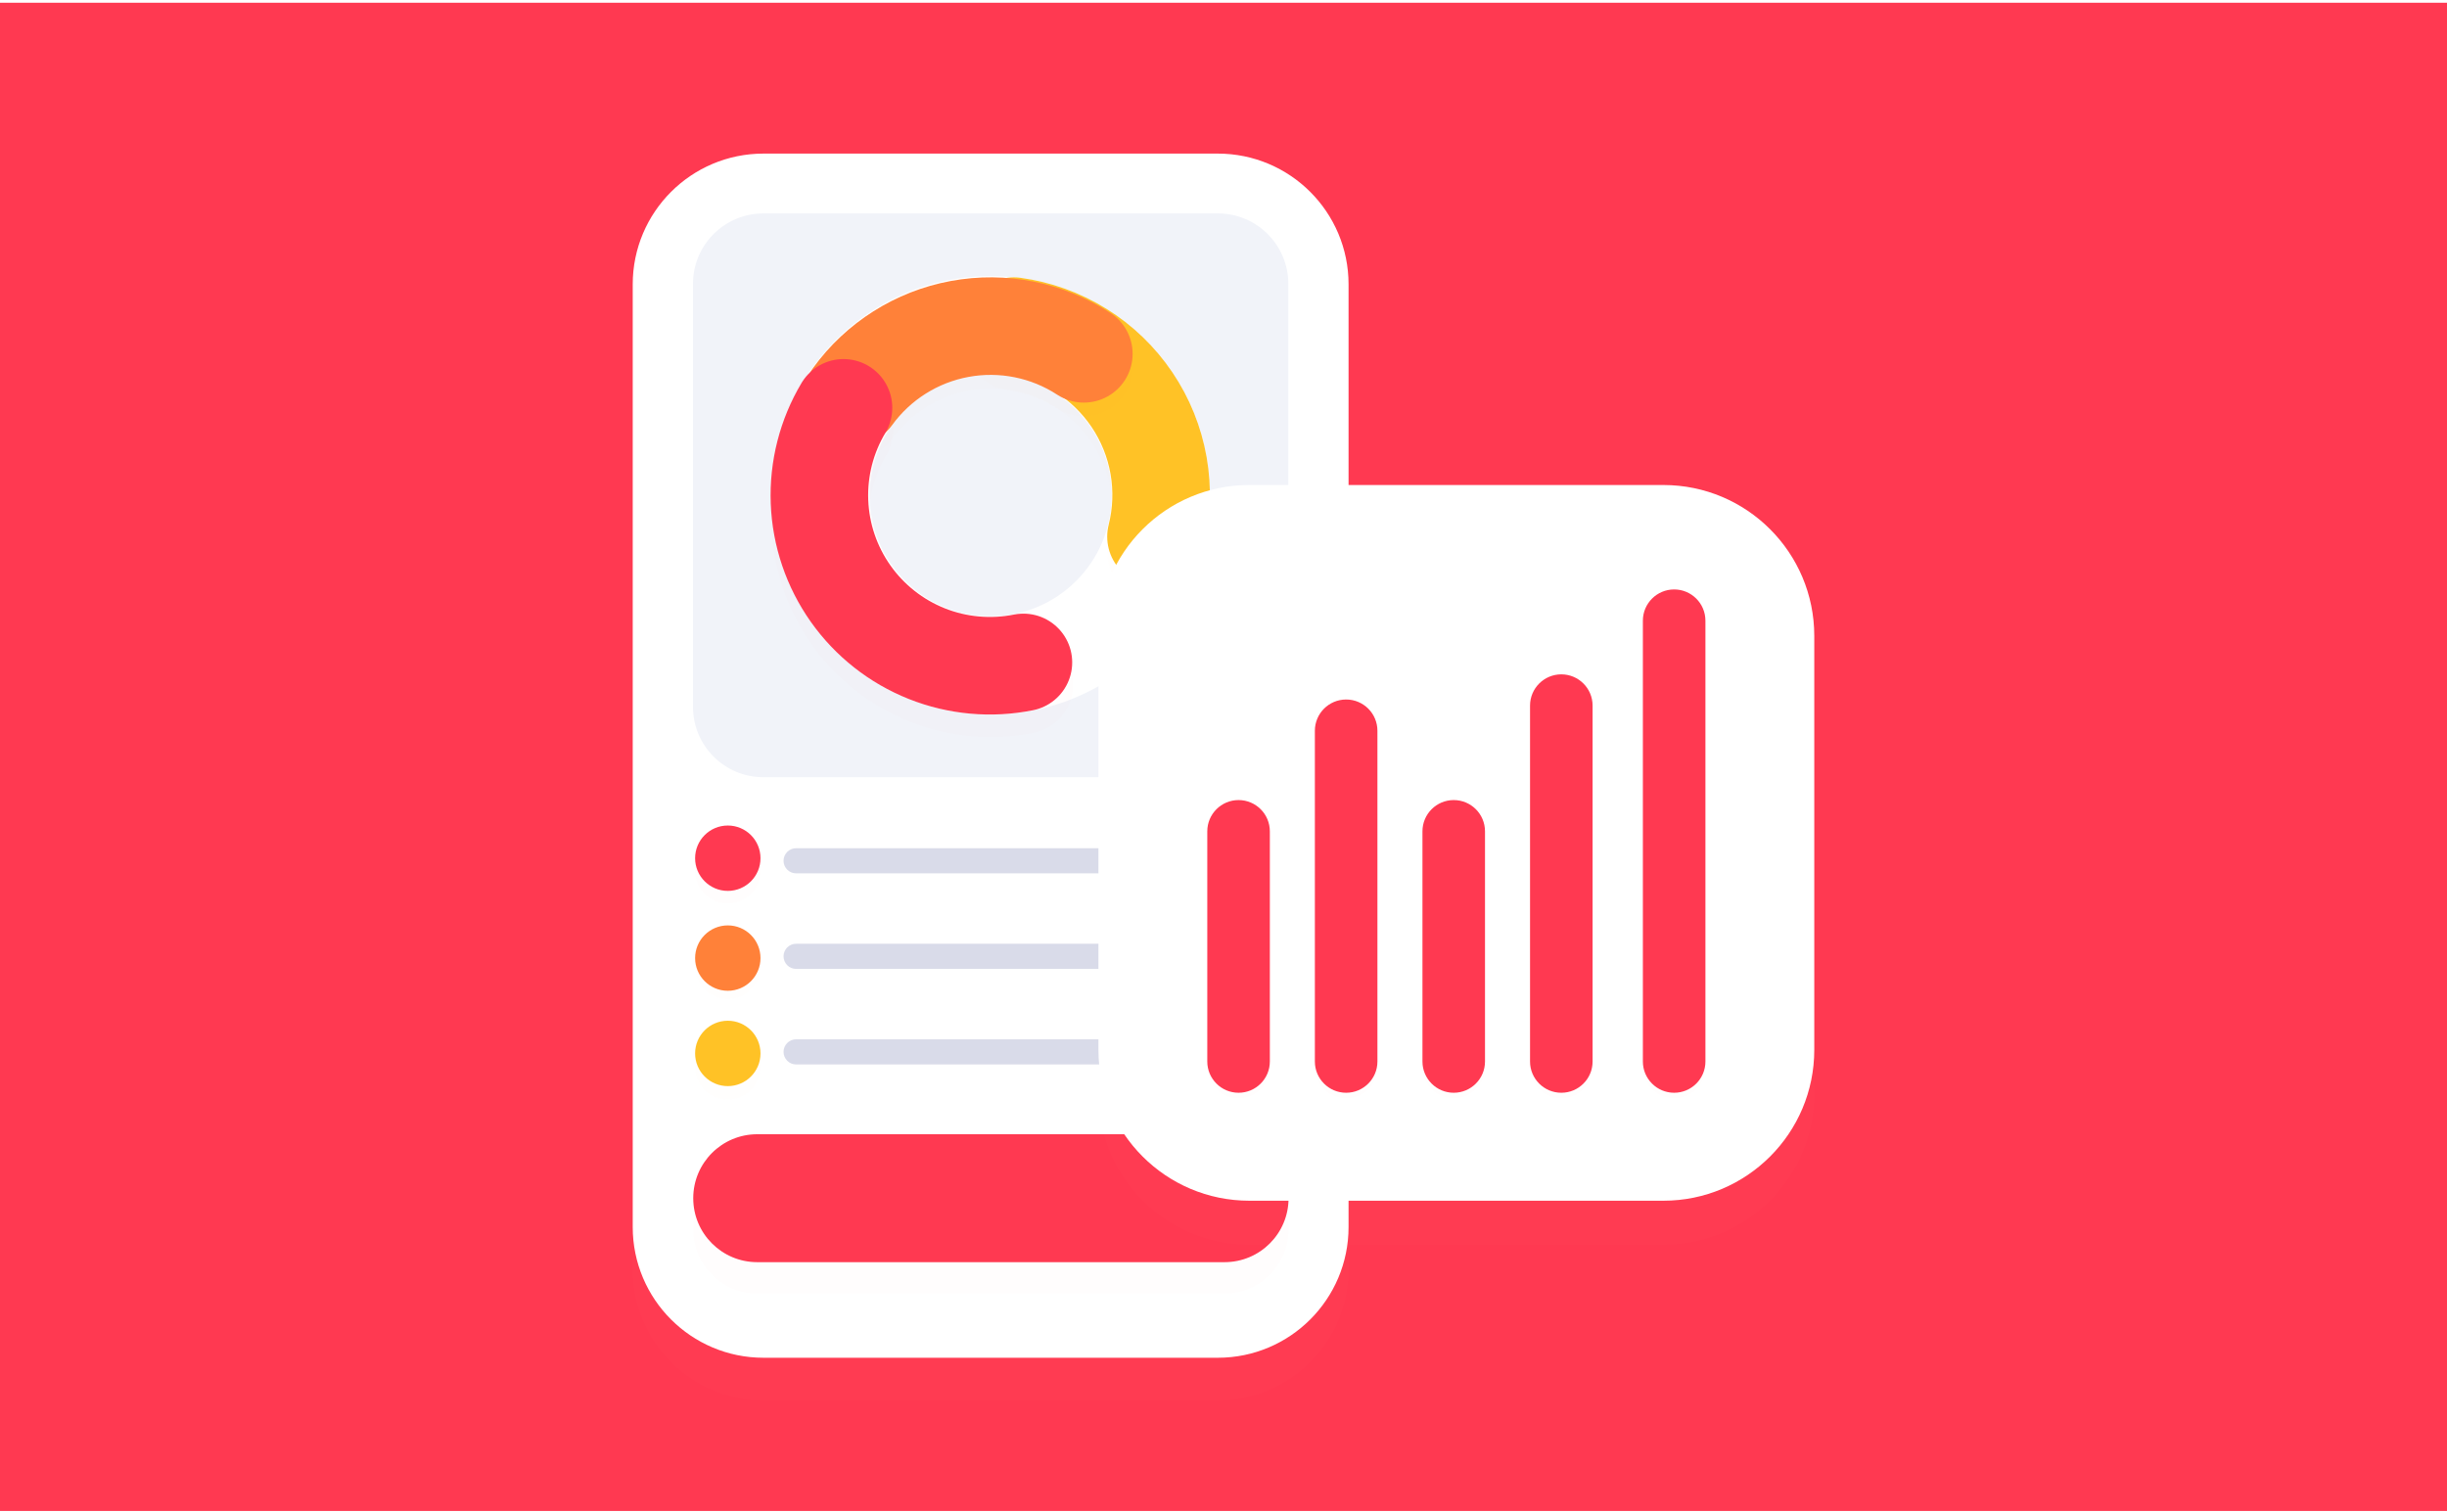 <svg width="730" height="451" viewBox="0 0 730 451" fill="none" xmlns="http://www.w3.org/2000/svg">
<g clip-path="url(#clip0)">
<path d="M730 0.82H0V450.82H730V0.82Z" fill="white"/>
<path d="M730 0.82H0V450.82H730V0.82Z" fill="#FF3951"/>
<g filter="url(#filter0_d)">
<path d="M363.295 46.524H227.77C206.224 46.524 188.758 63.99 188.758 85.536V366.8C188.758 388.346 206.224 405.812 227.77 405.812H363.295C384.841 405.812 402.307 388.346 402.307 366.8V85.536C402.307 63.99 384.841 46.524 363.295 46.524Z" fill="white" fill-opacity="0.01"/>
</g>
<path d="M363.295 45.828H227.77C206.224 45.828 188.758 63.294 188.758 84.84V366.104C188.758 387.65 206.224 405.117 227.77 405.117H363.295C384.841 405.117 402.307 387.65 402.307 366.104V84.84C402.307 63.294 384.841 45.828 363.295 45.828Z" fill="white"/>
<g filter="url(#filter1_d)">
<path d="M365.323 338.782H225.895C215.355 338.782 206.81 347.327 206.81 357.867V357.867C206.81 368.407 215.355 376.952 225.895 376.952H365.323C375.863 376.952 384.408 368.407 384.408 357.867V357.867C384.408 347.327 375.863 338.782 365.323 338.782Z" fill="#FF3951" fill-opacity="0.01"/>
</g>
<path d="M365.323 338.426H225.895C215.355 338.426 206.81 346.97 206.81 357.511V357.511C206.81 368.051 215.355 376.596 225.895 376.596H365.323C375.863 376.596 384.408 368.051 384.408 357.511V357.511C384.408 346.97 375.863 338.426 365.323 338.426Z" fill="#FF3951"/>
<g filter="url(#filter2_d)">
<path d="M217.122 266.586C222.508 266.586 226.875 262.219 226.875 256.833C226.875 251.447 222.508 247.08 217.122 247.08C211.736 247.08 207.369 251.447 207.369 256.833C207.369 262.219 211.736 266.586 217.122 266.586Z" fill="#FF3951" fill-opacity="0.01"/>
</g>
<path d="M217.122 265.818C222.508 265.818 226.875 261.451 226.875 256.065C226.875 250.678 222.508 246.312 217.122 246.312C211.736 246.312 207.369 250.678 207.369 256.065C207.369 261.451 211.736 265.818 217.122 265.818Z" fill="#FF3951"/>
<g filter="url(#filter3_d)">
<path d="M217.122 295.095C222.508 295.095 226.875 290.729 226.875 285.342C226.875 279.956 222.508 275.589 217.122 275.589C211.736 275.589 207.369 279.956 207.369 285.342C207.369 290.729 211.736 295.095 217.122 295.095Z" fill="#FF8139" fill-opacity="0.01"/>
</g>
<path d="M217.122 295.619C222.508 295.619 226.875 291.253 226.875 285.866C226.875 280.48 222.508 276.113 217.122 276.113C211.736 276.113 207.369 280.48 207.369 285.866C207.369 291.253 211.736 295.619 217.122 295.619Z" fill="#FF8139"/>
<g filter="url(#filter4_d)">
<path d="M217.122 323.605C222.508 323.605 226.875 319.238 226.875 313.852C226.875 308.465 222.508 304.099 217.122 304.099C211.736 304.099 207.369 308.465 207.369 313.852C207.369 319.238 211.736 323.605 217.122 323.605Z" fill="#FFC226" fill-opacity="0.01"/>
</g>
<path d="M217.122 324.066C222.508 324.066 226.875 319.7 226.875 314.313C226.875 308.927 222.508 304.56 217.122 304.56C211.736 304.56 207.369 308.927 207.369 314.313C207.369 319.7 211.736 324.066 217.122 324.066Z" fill="#FFC226"/>
<path d="M360.834 253.082H237.503C235.432 253.082 233.752 254.762 233.752 256.833C233.752 258.905 235.432 260.584 237.503 260.584H360.834C362.906 260.584 364.585 258.905 364.585 256.833C364.585 254.762 362.906 253.082 360.834 253.082Z" fill="#D9DBE9"/>
<path d="M332.284 281.591H237.503C235.432 281.591 233.752 283.271 233.752 285.343C233.752 287.414 235.432 289.094 237.503 289.094H332.284C334.356 289.094 336.036 287.414 336.036 285.343C336.036 283.271 334.356 281.591 332.284 281.591Z" fill="#D9DBE9"/>
<path d="M379.651 310.099H237.503C235.432 310.099 233.752 311.779 233.752 313.851C233.752 315.922 235.432 317.602 237.503 317.602H379.651C381.723 317.602 383.402 315.922 383.402 313.851C383.402 311.779 381.723 310.099 379.651 310.099Z" fill="#D9DBE9"/>
<path d="M363.324 63.678H227.74C216.138 63.678 206.733 73.082 206.733 84.684V210.897C206.733 222.499 216.138 231.904 227.74 231.904H363.324C374.926 231.904 384.331 222.499 384.331 210.897V84.684C384.331 73.082 374.926 63.678 363.324 63.678Z" fill="#F1F3F9"/>
<path d="M360.949 147.79C360.949 183.919 331.661 213.206 295.532 213.206C259.404 213.206 230.115 183.919 230.115 147.79C230.115 111.662 259.404 82.374 295.532 82.374C331.661 82.374 360.949 111.662 360.949 147.79ZM259.427 147.79C259.427 167.73 275.592 183.895 295.532 183.895C315.472 183.895 331.636 167.73 331.636 147.79C331.636 127.85 315.472 111.685 295.532 111.685C275.592 111.685 259.427 127.85 259.427 147.79Z" fill="white"/>
<g filter="url(#filter5_d)">
<path d="M302.435 97.397C309.521 98.367 316.324 100.822 322.396 104.6C328.471 108.377 333.679 113.394 337.682 119.322C341.686 125.248 344.394 131.953 345.631 138.999C346.866 146.043 346.604 153.27 344.857 160.207" stroke="#FFC226" stroke-opacity="0.01" stroke-width="29.105" stroke-linecap="round"/>
</g>
<path d="M302.435 97.304C309.521 98.274 316.324 100.729 322.396 104.507C328.471 108.284 333.679 113.301 337.682 119.229C341.686 125.155 344.394 131.86 345.631 138.906C346.866 145.95 346.604 153.177 344.857 160.114" stroke="#FFC226" stroke-width="29.105" stroke-linecap="round"/>
<g filter="url(#filter6_d)">
<path d="M254.335 117.958C261.997 107.377 273.435 100.15 286.281 97.774C299.127 95.398 312.394 98.056 323.334 105.196" stroke="#FF8139" stroke-opacity="0.01" stroke-width="29.105" stroke-linecap="round"/>
</g>
<path d="M254.335 118.335C261.997 107.755 273.435 100.528 286.281 98.152C299.127 95.776 312.394 98.434 323.334 105.574" stroke="#FF8139" stroke-width="29.105" stroke-linecap="round"/>
<g filter="url(#filter7_d)">
<path d="M305.54 197.661C295.883 199.598 285.872 198.69 276.722 195.049C267.571 191.406 259.675 185.186 253.991 177.142C248.308 169.098 245.082 159.578 244.705 149.737C244.328 139.896 246.816 130.157 251.867 121.702" stroke="#FF3951" stroke-opacity="0.01" stroke-width="29.105" stroke-linecap="round"/>
</g>
<path d="M305.31 197.646C295.653 199.583 285.642 198.675 276.492 195.034C267.341 191.391 259.445 185.171 253.761 177.127C248.079 169.084 244.852 159.563 244.475 149.722C244.099 139.881 246.586 130.142 251.637 121.687" stroke="#FF3951" stroke-width="29.105" stroke-linecap="round"/>
<g filter="url(#filter8_d)">
<path d="M496.228 144.331H372.707C347.846 144.331 327.693 164.484 327.693 189.344V312.866C327.693 337.726 347.846 357.88 372.707 357.88H496.228C521.089 357.88 541.242 337.726 541.242 312.866V189.344C541.242 164.484 521.089 144.331 496.228 144.331Z" fill="white" fill-opacity="0.01"/>
</g>
<path d="M496.228 144.715H372.707C347.846 144.715 327.693 164.869 327.693 189.729V313.25C327.693 338.111 347.846 358.264 372.707 358.264H496.228C521.089 358.264 541.242 338.111 541.242 313.25V189.729C541.242 164.869 521.089 144.715 496.228 144.715Z" fill="white"/>
<g filter="url(#filter9_d)">
<path d="M369.493 238.863H369.493C364.34 238.863 360.163 243.04 360.163 248.193V316.861C360.163 322.014 364.34 326.191 369.493 326.191H369.493C374.646 326.191 378.823 322.014 378.823 316.861V248.193C378.823 243.04 374.646 238.863 369.493 238.863Z" fill="#FF3951" fill-opacity="0.01"/>
<path d="M401.588 208.858H401.588C396.435 208.858 392.258 213.035 392.258 218.188V316.861C392.258 322.014 396.435 326.191 401.588 326.191C406.741 326.191 410.918 322.014 410.918 316.861V218.188C410.918 213.035 406.741 208.858 401.588 208.858Z" fill="#FF3951" fill-opacity="0.01"/>
<path d="M433.683 238.863H433.683C428.53 238.863 424.353 243.04 424.353 248.193V316.861C424.353 322.014 428.53 326.191 433.683 326.191H433.683C438.836 326.191 443.013 322.014 443.013 316.861V248.193C443.013 243.04 438.836 238.863 433.683 238.863Z" fill="#FF3951" fill-opacity="0.01"/>
<path d="M465.778 201.352H465.778C460.625 201.352 456.448 205.529 456.448 210.682V316.862C456.448 322.015 460.625 326.192 465.778 326.192C470.931 326.192 475.108 322.015 475.108 316.862V210.682C475.108 205.529 470.931 201.352 465.778 201.352Z" fill="#FF3951" fill-opacity="0.01"/>
<path d="M499.44 176.016H499.44C494.288 176.016 490.11 180.194 490.11 185.346V316.861C490.11 322.014 494.288 326.191 499.44 326.191C504.593 326.191 508.77 322.014 508.77 316.861V185.346C508.77 180.194 504.593 176.016 499.44 176.016Z" fill="#FF3951" fill-opacity="0.01"/>
</g>
<path d="M369.493 238.718H369.493C364.34 238.718 360.163 242.895 360.163 248.048V316.716C360.163 321.869 364.34 326.046 369.493 326.046H369.493C374.646 326.046 378.823 321.869 378.823 316.716V248.048C378.823 242.895 374.646 238.718 369.493 238.718Z" fill="#FF3951"/>
<path d="M401.588 208.713H401.588C396.435 208.713 392.258 212.89 392.258 218.043V316.716C392.258 321.869 396.435 326.046 401.588 326.046C406.741 326.046 410.918 321.869 410.918 316.716V218.043C410.918 212.89 406.741 208.713 401.588 208.713Z" fill="#FF3951"/>
<path d="M433.683 238.718H433.683C428.53 238.718 424.353 242.895 424.353 248.048V316.716C424.353 321.869 428.53 326.046 433.683 326.046H433.683C438.836 326.046 443.013 321.869 443.013 316.716V248.048C443.013 242.895 438.836 238.718 433.683 238.718Z" fill="#FF3951"/>
<path d="M465.778 201.207H465.778C460.625 201.207 456.448 205.384 456.448 210.537V316.717C456.448 321.87 460.625 326.047 465.778 326.047C470.931 326.047 475.108 321.87 475.108 316.717V210.537C475.108 205.384 470.931 201.207 465.778 201.207Z" fill="#FF3951"/>
<path d="M499.44 175.872H499.44C494.288 175.872 490.11 180.049 490.11 185.201V316.716C490.11 321.869 494.288 326.046 499.44 326.046C504.593 326.046 508.77 321.869 508.77 316.716V185.201C508.77 180.049 504.593 175.872 499.44 175.872Z" fill="#FF3951"/>
</g>
<defs>
<filter id="filter0_d" x="92.728" y="-37.502" width="405.609" height="551.348" filterUnits="userSpaceOnUse" color-interpolation-filters="sRGB">
<feFlood flood-opacity="0" result="BackgroundImageFix"/>
<feColorMatrix in="SourceAlpha" type="matrix" values="0 0 0 0 0 0 0 0 0 0 0 0 0 0 0 0 0 0 127 0"/>
<feOffset dy="12.004"/>
<feGaussianBlur stdDeviation="48.015"/>
<feColorMatrix type="matrix" values="0 0 0 0 0 0 0 0 0 0 0 0 0 0 0 0 0 0 0.14 0"/>
<feBlend mode="normal" in2="BackgroundImageFix" result="effect1_dropShadow"/>
<feBlend mode="normal" in="SourceGraphic" in2="effect1_dropShadow" result="shape"/>
</filter>
<filter id="filter1_d" x="185.804" y="326.778" width="219.61" height="80.183" filterUnits="userSpaceOnUse" color-interpolation-filters="sRGB">
<feFlood flood-opacity="0" result="BackgroundImageFix"/>
<feColorMatrix in="SourceAlpha" type="matrix" values="0 0 0 0 0 0 0 0 0 0 0 0 0 0 0 0 0 0 127 0"/>
<feOffset dy="9.003"/>
<feGaussianBlur stdDeviation="10.503"/>
<feColorMatrix type="matrix" values="0 0 0 0 1 0 0 0 0 0.224 0 0 0 0 0.318 0 0 0 0.37 0"/>
<feBlend mode="normal" in2="BackgroundImageFix" result="effect1_dropShadow"/>
<feBlend mode="normal" in="SourceGraphic" in2="effect1_dropShadow" result="shape"/>
</filter>
<filter id="filter2_d" x="199.867" y="242.579" width="34.511" height="34.511" filterUnits="userSpaceOnUse" color-interpolation-filters="sRGB">
<feFlood flood-opacity="0" result="BackgroundImageFix"/>
<feColorMatrix in="SourceAlpha" type="matrix" values="0 0 0 0 0 0 0 0 0 0 0 0 0 0 0 0 0 0 127 0"/>
<feOffset dy="3.001"/>
<feGaussianBlur stdDeviation="3.751"/>
<feColorMatrix type="matrix" values="0 0 0 0 1 0 0 0 0 0.224 0 0 0 0 0.318 0 0 0 0.35 0"/>
<feBlend mode="normal" in2="BackgroundImageFix" result="effect1_dropShadow"/>
<feBlend mode="normal" in="SourceGraphic" in2="effect1_dropShadow" result="shape"/>
</filter>
<filter id="filter3_d" x="198.366" y="269.588" width="37.512" height="37.512" filterUnits="userSpaceOnUse" color-interpolation-filters="sRGB">
<feFlood flood-opacity="0" result="BackgroundImageFix"/>
<feColorMatrix in="SourceAlpha" type="matrix" values="0 0 0 0 0 0 0 0 0 0 0 0 0 0 0 0 0 0 127 0"/>
<feOffset dy="3.001"/>
<feGaussianBlur stdDeviation="4.501"/>
<feColorMatrix type="matrix" values="0 0 0 0 1 0 0 0 0 0.505 0 0 0 0 0.225 0 0 0 0.32 0"/>
<feBlend mode="normal" in2="BackgroundImageFix" result="effect1_dropShadow"/>
<feBlend mode="normal" in="SourceGraphic" in2="effect1_dropShadow" result="shape"/>
</filter>
<filter id="filter4_d" x="192.364" y="293.596" width="49.515" height="49.515" filterUnits="userSpaceOnUse" color-interpolation-filters="sRGB">
<feFlood flood-opacity="0" result="BackgroundImageFix"/>
<feColorMatrix in="SourceAlpha" type="matrix" values="0 0 0 0 0 0 0 0 0 0 0 0 0 0 0 0 0 0 127 0"/>
<feOffset dy="4.501"/>
<feGaussianBlur stdDeviation="7.502"/>
<feColorMatrix type="matrix" values="0 0 0 0 1 0 0 0 0 0.761 0 0 0 0 0.149 0 0 0 0.33 0"/>
<feBlend mode="normal" in2="BackgroundImageFix" result="effect1_dropShadow"/>
<feBlend mode="normal" in="SourceGraphic" in2="effect1_dropShadow" result="shape"/>
</filter>
<filter id="filter5_d" x="278.926" y="78.365" width="90.978" height="109.83" filterUnits="userSpaceOnUse" color-interpolation-filters="sRGB">
<feFlood flood-opacity="0" result="BackgroundImageFix"/>
<feColorMatrix in="SourceAlpha" type="matrix" values="0 0 0 0 0 0 0 0 0 0 0 0 0 0 0 0 0 0 127 0"/>
<feOffset dy="4.478"/>
<feGaussianBlur stdDeviation="4.478"/>
<feColorMatrix type="matrix" values="0 0 0 0 1 0 0 0 0 0.761 0 0 0 0 0.149 0 0 0 0.21 0"/>
<feBlend mode="normal" in2="BackgroundImageFix" result="effect1_dropShadow"/>
<feBlend mode="normal" in="SourceGraphic" in2="effect1_dropShadow" result="shape"/>
</filter>
<filter id="filter6_d" x="230.827" y="77.896" width="116.017" height="68.048" filterUnits="userSpaceOnUse" color-interpolation-filters="sRGB">
<feFlood flood-opacity="0" result="BackgroundImageFix"/>
<feColorMatrix in="SourceAlpha" type="matrix" values="0 0 0 0 0 0 0 0 0 0 0 0 0 0 0 0 0 0 127 0"/>
<feOffset dy="4.478"/>
<feGaussianBlur stdDeviation="4.478"/>
<feColorMatrix type="matrix" values="0 0 0 0 1 0 0 0 0 0.506 0 0 0 0 0.224 0 0 0 0.16 0"/>
<feBlend mode="normal" in2="BackgroundImageFix" result="effect1_dropShadow"/>
<feBlend mode="normal" in="SourceGraphic" in2="effect1_dropShadow" result="shape"/>
</filter>
<filter id="filter7_d" x="212.205" y="95.953" width="125.8" height="141.88" filterUnits="userSpaceOnUse" color-interpolation-filters="sRGB">
<feFlood flood-opacity="0" result="BackgroundImageFix"/>
<feColorMatrix in="SourceAlpha" type="matrix" values="0 0 0 0 0 0 0 0 0 0 0 0 0 0 0 0 0 0 127 0"/>
<feOffset dy="6.716"/>
<feGaussianBlur stdDeviation="8.955"/>
<feColorMatrix type="matrix" values="0 0 0 0 1 0 0 0 0 0.224 0 0 0 0 0.318 0 0 0 0.34 0"/>
<feBlend mode="normal" in2="BackgroundImageFix" result="effect1_dropShadow"/>
<feBlend mode="normal" in="SourceGraphic" in2="effect1_dropShadow" result="shape"/>
</filter>
<filter id="filter8_d" x="201.654" y="31.796" width="465.627" height="465.627" filterUnits="userSpaceOnUse" color-interpolation-filters="sRGB">
<feFlood flood-opacity="0" result="BackgroundImageFix"/>
<feColorMatrix in="SourceAlpha" type="matrix" values="0 0 0 0 0 0 0 0 0 0 0 0 0 0 0 0 0 0 127 0"/>
<feOffset dy="13.504"/>
<feGaussianBlur stdDeviation="63.02"/>
<feColorMatrix type="matrix" values="0 0 0 0 0.417 0 0 0 0 0.033 0 0 0 0 0.033 0 0 0 0.33 0"/>
<feBlend mode="normal" in2="BackgroundImageFix" result="effect1_dropShadow"/>
<feBlend mode="normal" in="SourceGraphic" in2="effect1_dropShadow" result="shape"/>
</filter>
<filter id="filter9_d" x="349.66" y="167.014" width="169.614" height="171.182" filterUnits="userSpaceOnUse" color-interpolation-filters="sRGB">
<feFlood flood-opacity="0" result="BackgroundImageFix"/>
<feColorMatrix in="SourceAlpha" type="matrix" values="0 0 0 0 0 0 0 0 0 0 0 0 0 0 0 0 0 0 127 0"/>
<feOffset dy="1.5"/>
<feGaussianBlur stdDeviation="5.252"/>
<feColorMatrix type="matrix" values="0 0 0 0 1 0 0 0 0 0.224 0 0 0 0 0.318 0 0 0 0.32 0"/>
<feBlend mode="normal" in2="BackgroundImageFix" result="effect1_dropShadow"/>
<feBlend mode="normal" in="SourceGraphic" in2="effect1_dropShadow" result="shape"/>
</filter>
<clipPath id="clip0">
<rect width="730" height="450" fill="white" transform="translate(0 0.82)"/>
</clipPath>
</defs>
</svg>
